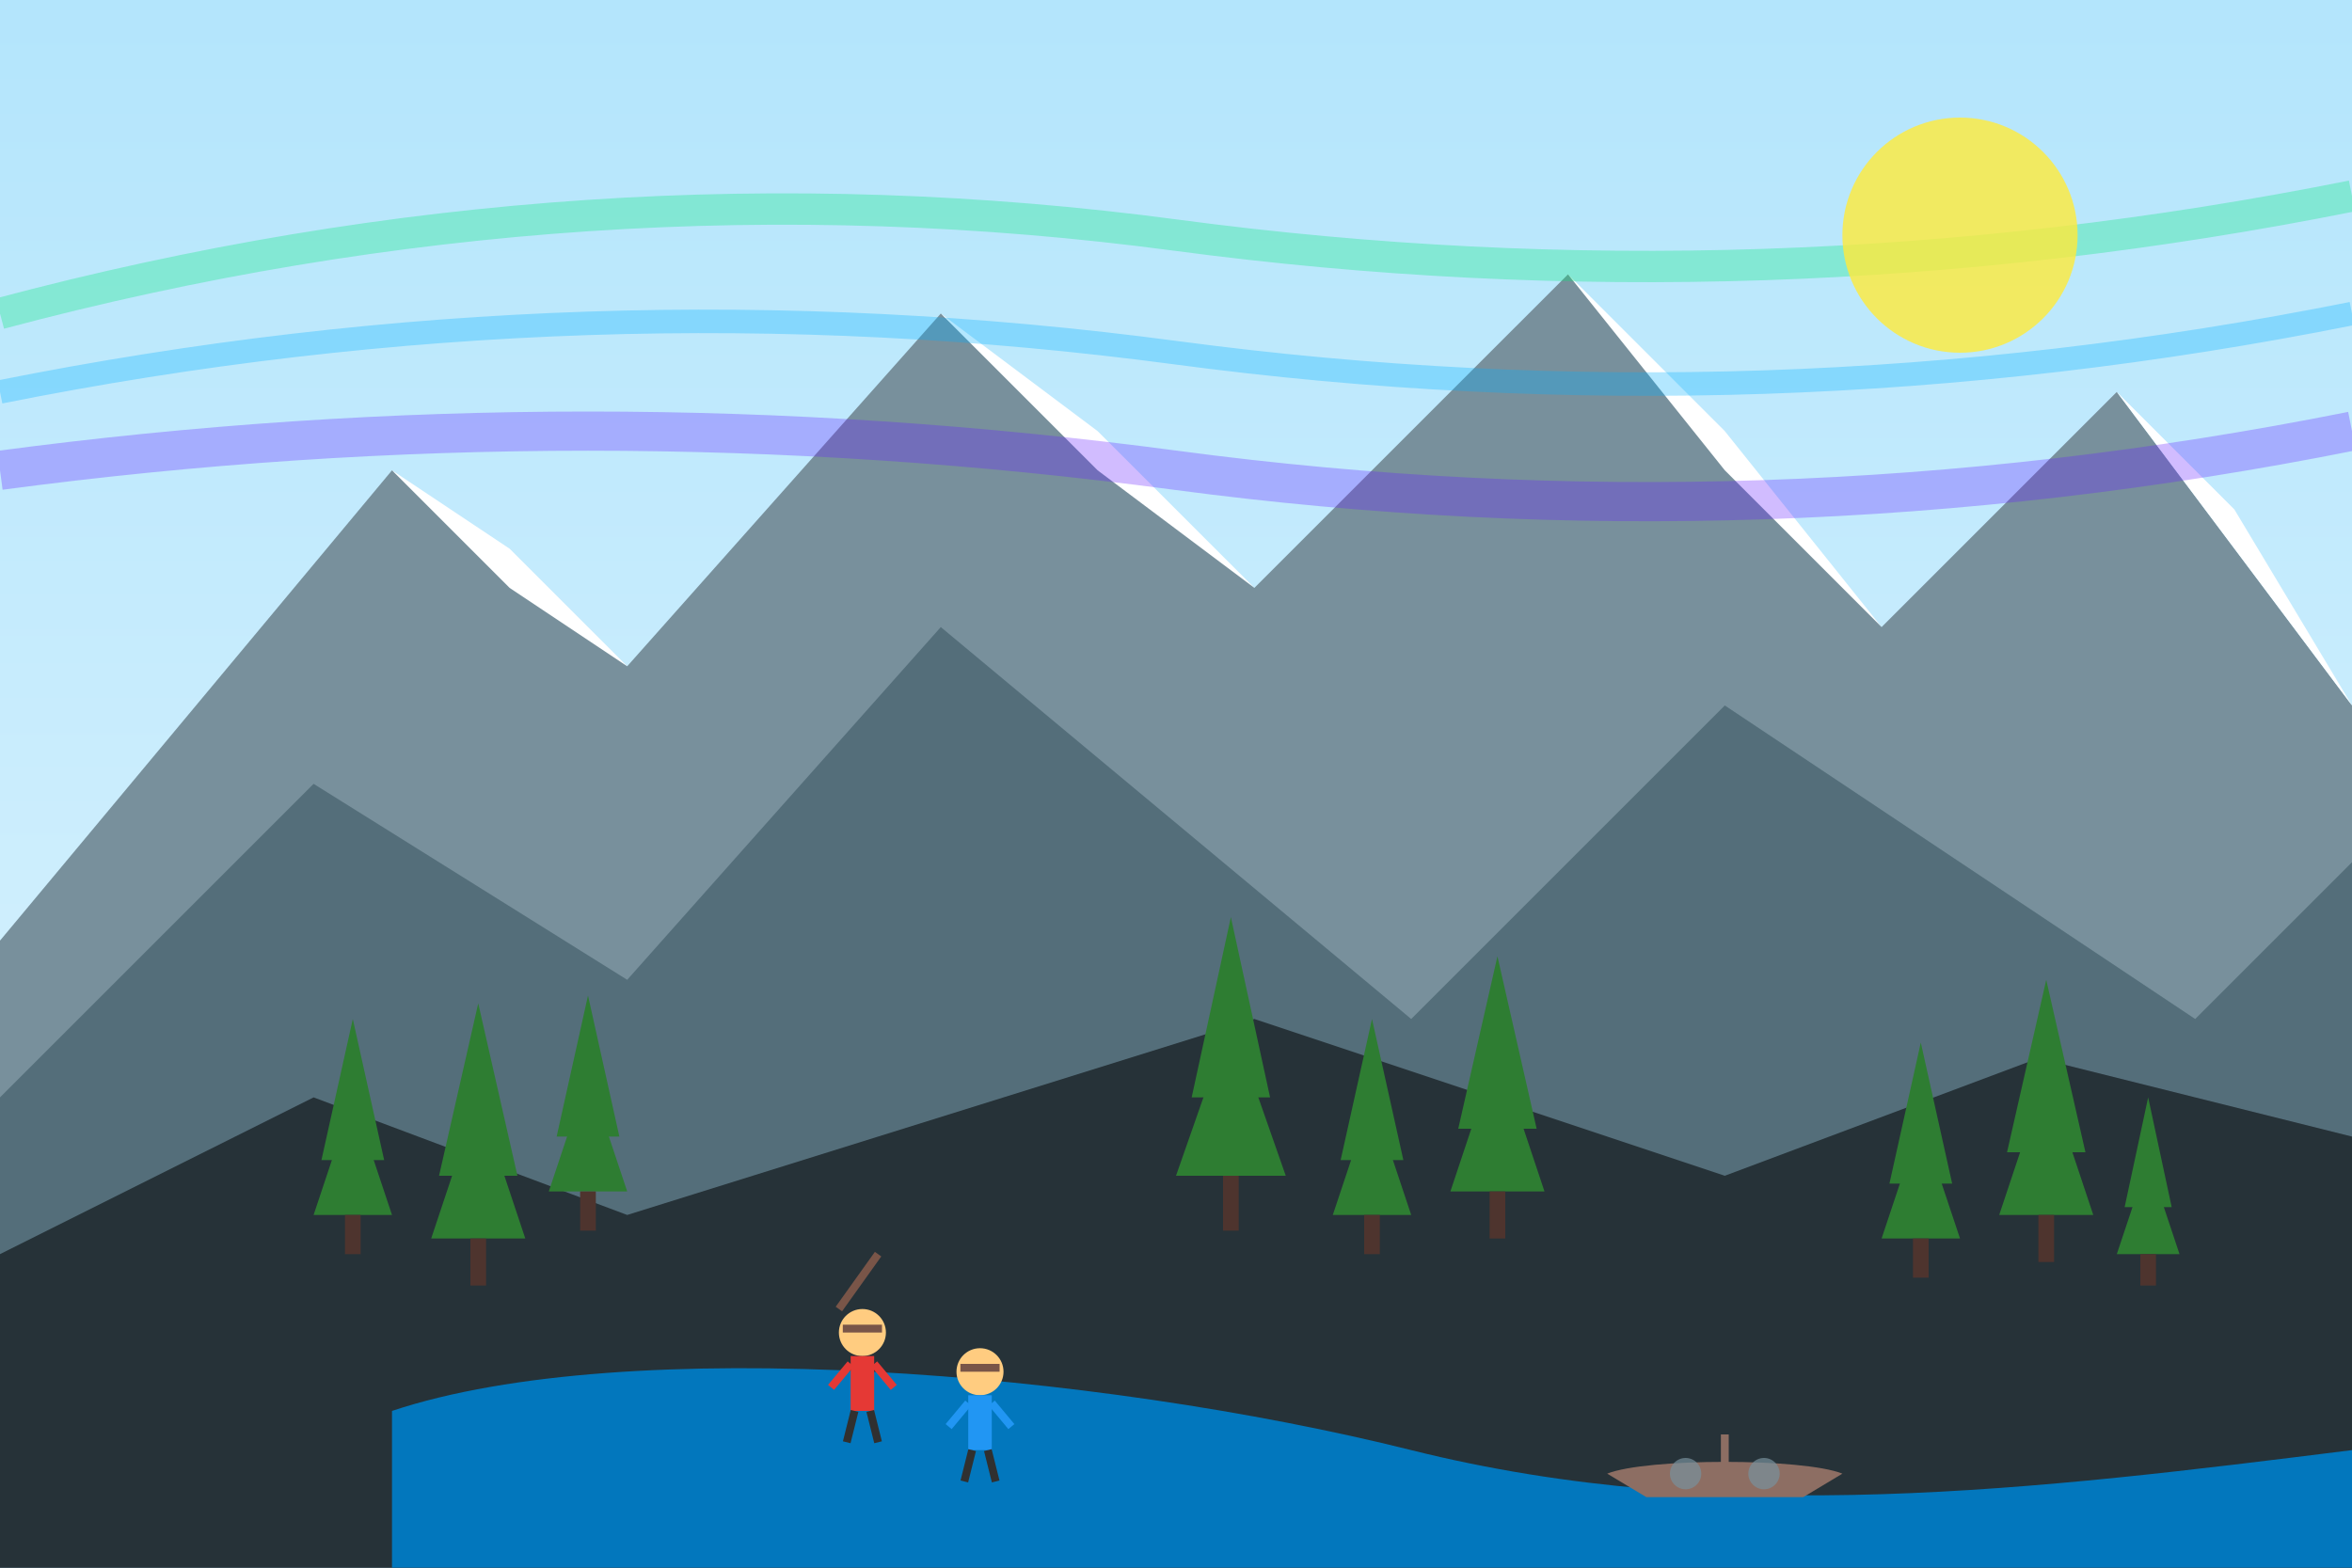 <svg xmlns="http://www.w3.org/2000/svg" width="300" height="200" viewBox="0 0 300 200">
  <rect x="0" y="0" width="300" height="200" fill="#808080" stroke="none"/>
  <!-- Nature Adventure Service Illustration -->
  
  <!-- Sky Gradient -->
  <linearGradient id="skyGradient" x1="0%" y1="0%" x2="0%" y2="100%">
    <stop offset="0%" stop-color="#b3e5fc"/>
    <stop offset="100%" stop-color="#e1f5fe"/>
  </linearGradient>
  <rect x="0" y="0" width="300" height="200" fill="url(#skyGradient)"/>
  
  <!-- Mountains -->
  <path d="M0,120 L50,60 L80,85 L120,40 L160,75 L200,35 L240,80 L270,50 L300,90 L300,200 L0,200 Z" fill="#78909c"/>
  <path d="M0,140 L40,100 L80,125 L120,80 L180,130 L220,90 L280,130 L300,110 L300,200 L0,200 Z" fill="#546e7a"/>
  <path d="M0,160 L40,140 L80,155 L160,130 L220,150 L260,135 L300,145 L300,200 L0,200 Z" fill="#263238"/>
  
  <!-- Snow Peaks -->
  <path d="M50,60 L65,70 L80,85 L65,75 Z" fill="white"/>
  <path d="M120,40 L140,60 L160,75 L140,55 Z" fill="white"/>
  <path d="M200,35 L220,60 L240,80 L220,55 Z" fill="white"/>
  <path d="M270,50 L285,70 L300,90 L285,65 Z" fill="white"/>
  
  <!-- Lake -->
  <path d="M50,180 C80,170 140,175 180,185 C220,195 260,190 300,185 L300,200 L50,200 Z" fill="#0277bd"/>
  
  <!-- Forest -->
  <g>
    <!-- Tree Group 1 -->
    <g transform="translate(40, 155)">
      <path d="M0,0 L5,-15 L10,0 Z" fill="#2e7d32"/>
      <path d="M1,-7 L5,-25 L9,-7 Z" fill="#2e7d32"/>
      <rect x="4" y="0" width="2" height="5" fill="#4e342e"/>
    </g>
    
    <g transform="translate(55, 158)">
      <path d="M0,0 L6,-18 L12,0 Z" fill="#2e7d32"/>
      <path d="M1,-8 L6,-30 L11,-8 Z" fill="#2e7d32"/>
      <rect x="5" y="0" width="2" height="6" fill="#4e342e"/>
    </g>
    
    <g transform="translate(70, 152)">
      <path d="M0,0 L5,-15 L10,0 Z" fill="#2e7d32"/>
      <path d="M1,-7 L5,-25 L9,-7 Z" fill="#2e7d32"/>
      <rect x="4" y="0" width="2" height="5" fill="#4e342e"/>
    </g>
    
    <!-- Tree Group 2 -->
    <g transform="translate(150, 150)">
      <path d="M0,0 L7,-20 L14,0 Z" fill="#2e7d32"/>
      <path d="M2,-10 L7,-33 L12,-10 Z" fill="#2e7d32"/>
      <rect x="6" y="0" width="2" height="7" fill="#4e342e"/>
    </g>
    
    <g transform="translate(170, 155)">
      <path d="M0,0 L5,-15 L10,0 Z" fill="#2e7d32"/>
      <path d="M1,-7 L5,-25 L9,-7 Z" fill="#2e7d32"/>
      <rect x="4" y="0" width="2" height="5" fill="#4e342e"/>
    </g>
    
    <g transform="translate(185, 152)">
      <path d="M0,0 L6,-18 L12,0 Z" fill="#2e7d32"/>
      <path d="M1,-8 L6,-30 L11,-8 Z" fill="#2e7d32"/>
      <rect x="5" y="0" width="2" height="6" fill="#4e342e"/>
    </g>
    
    <!-- Tree Group 3 -->
    <g transform="translate(240, 158)">
      <path d="M0,0 L5,-15 L10,0 Z" fill="#2e7d32"/>
      <path d="M1,-7 L5,-25 L9,-7 Z" fill="#2e7d32"/>
      <rect x="4" y="0" width="2" height="5" fill="#4e342e"/>
    </g>
    
    <g transform="translate(255, 155)">
      <path d="M0,0 L6,-18 L12,0 Z" fill="#2e7d32"/>
      <path d="M1,-8 L6,-30 L11,-8 Z" fill="#2e7d32"/>
      <rect x="5" y="0" width="2" height="6" fill="#4e342e"/>
    </g>
    
    <g transform="translate(270, 160)">
      <path d="M0,0 L4,-12 L8,0 Z" fill="#2e7d32"/>
      <path d="M1,-6 L4,-20 L7,-6 Z" fill="#2e7d32"/>
      <rect x="3" y="0" width="2" height="4" fill="#4e342e"/>
    </g>
  </g>
  
  <!-- Hikers -->
  <g transform="translate(110, 170)">
    <!-- Hiker 1 -->
    <circle cx="0" cy="0" r="3" fill="#ffcc80"/> <!-- Head -->
    <rect x="-1.5" y="3" width="3" height="7" fill="#e53935"/> <!-- Body -->
    <line x1="-1.5" y1="4" x2="-4" y2="7" stroke="#e53935" stroke-width="1"/> <!-- Left Arm -->
    <line x1="1.5" y1="4" x2="4" y2="7" stroke="#e53935" stroke-width="1"/> <!-- Right Arm -->
    <line x1="-1" y1="10" x2="-2" y2="14" stroke="#303030" stroke-width="1"/> <!-- Left Leg -->
    <line x1="1" y1="10" x2="2" y2="14" stroke="#303030" stroke-width="1"/> <!-- Right Leg -->
    <line x1="-3" y1="-3" x2="2" y2="-10" stroke="#795548" stroke-width="1"/> <!-- Trekking Pole -->
    <rect x="-2.5" y="-1" width="5" height="1" fill="#795548"/> <!-- Backpack -->
  </g>
  
  <g transform="translate(125, 175)">
    <!-- Hiker 2 -->
    <circle cx="0" cy="0" r="3" fill="#ffcc80"/> <!-- Head -->
    <rect x="-1.5" y="3" width="3" height="7" fill="#2196f3"/> <!-- Body -->
    <line x1="-1.5" y1="4" x2="-4" y2="7" stroke="#2196f3" stroke-width="1"/> <!-- Left Arm -->
    <line x1="1.5" y1="4" x2="4" y2="7" stroke="#2196f3" stroke-width="1"/> <!-- Right Arm -->
    <line x1="-1" y1="10" x2="-2" y2="14" stroke="#303030" stroke-width="1"/> <!-- Left Leg -->
    <line x1="1" y1="10" x2="2" y2="14" stroke="#303030" stroke-width="1"/> <!-- Right Leg -->
    <rect x="-2.5" y="-1" width="5" height="1" fill="#795548"/> <!-- Backpack -->
  </g>
  
  <!-- Canoe on Lake -->
  <g transform="translate(220, 188)">
    <path d="M-15,0 C-10,-2 10,-2 15,0 L10,3 L-10,3 Z" fill="#8d6e63"/>
    <line x1="0" y1="-5" x2="0" y2="0" stroke="#8d6e63" stroke-width="1"/>
    <circle cx="-5" cy="0" r="2" fill="#78909c" opacity="0.7"/> <!-- Person 1 -->
    <circle cx="5" cy="0" r="2" fill="#78909c" opacity="0.7"/> <!-- Person 2 -->
  </g>
  
  <!-- Aurora Borealis (Northern Lights) -->
  <g opacity="0.3">
    <path d="M0,40 Q75,20 150,30 Q225,40 300,25" stroke="#00e676" stroke-width="4" fill="none"/>
    <path d="M0,50 Q75,35 150,45 Q225,55 300,40" stroke="#00b0ff" stroke-width="3" fill="none"/>
    <path d="M0,60 Q75,50 150,60 Q225,70 300,55" stroke="#651fff" stroke-width="5" fill="none"/>
  </g>
  
  <!-- Sun/Moon -->
  <circle cx="250" cy="30" r="15" fill="#ffeb3b" opacity="0.8"/>
</svg>
